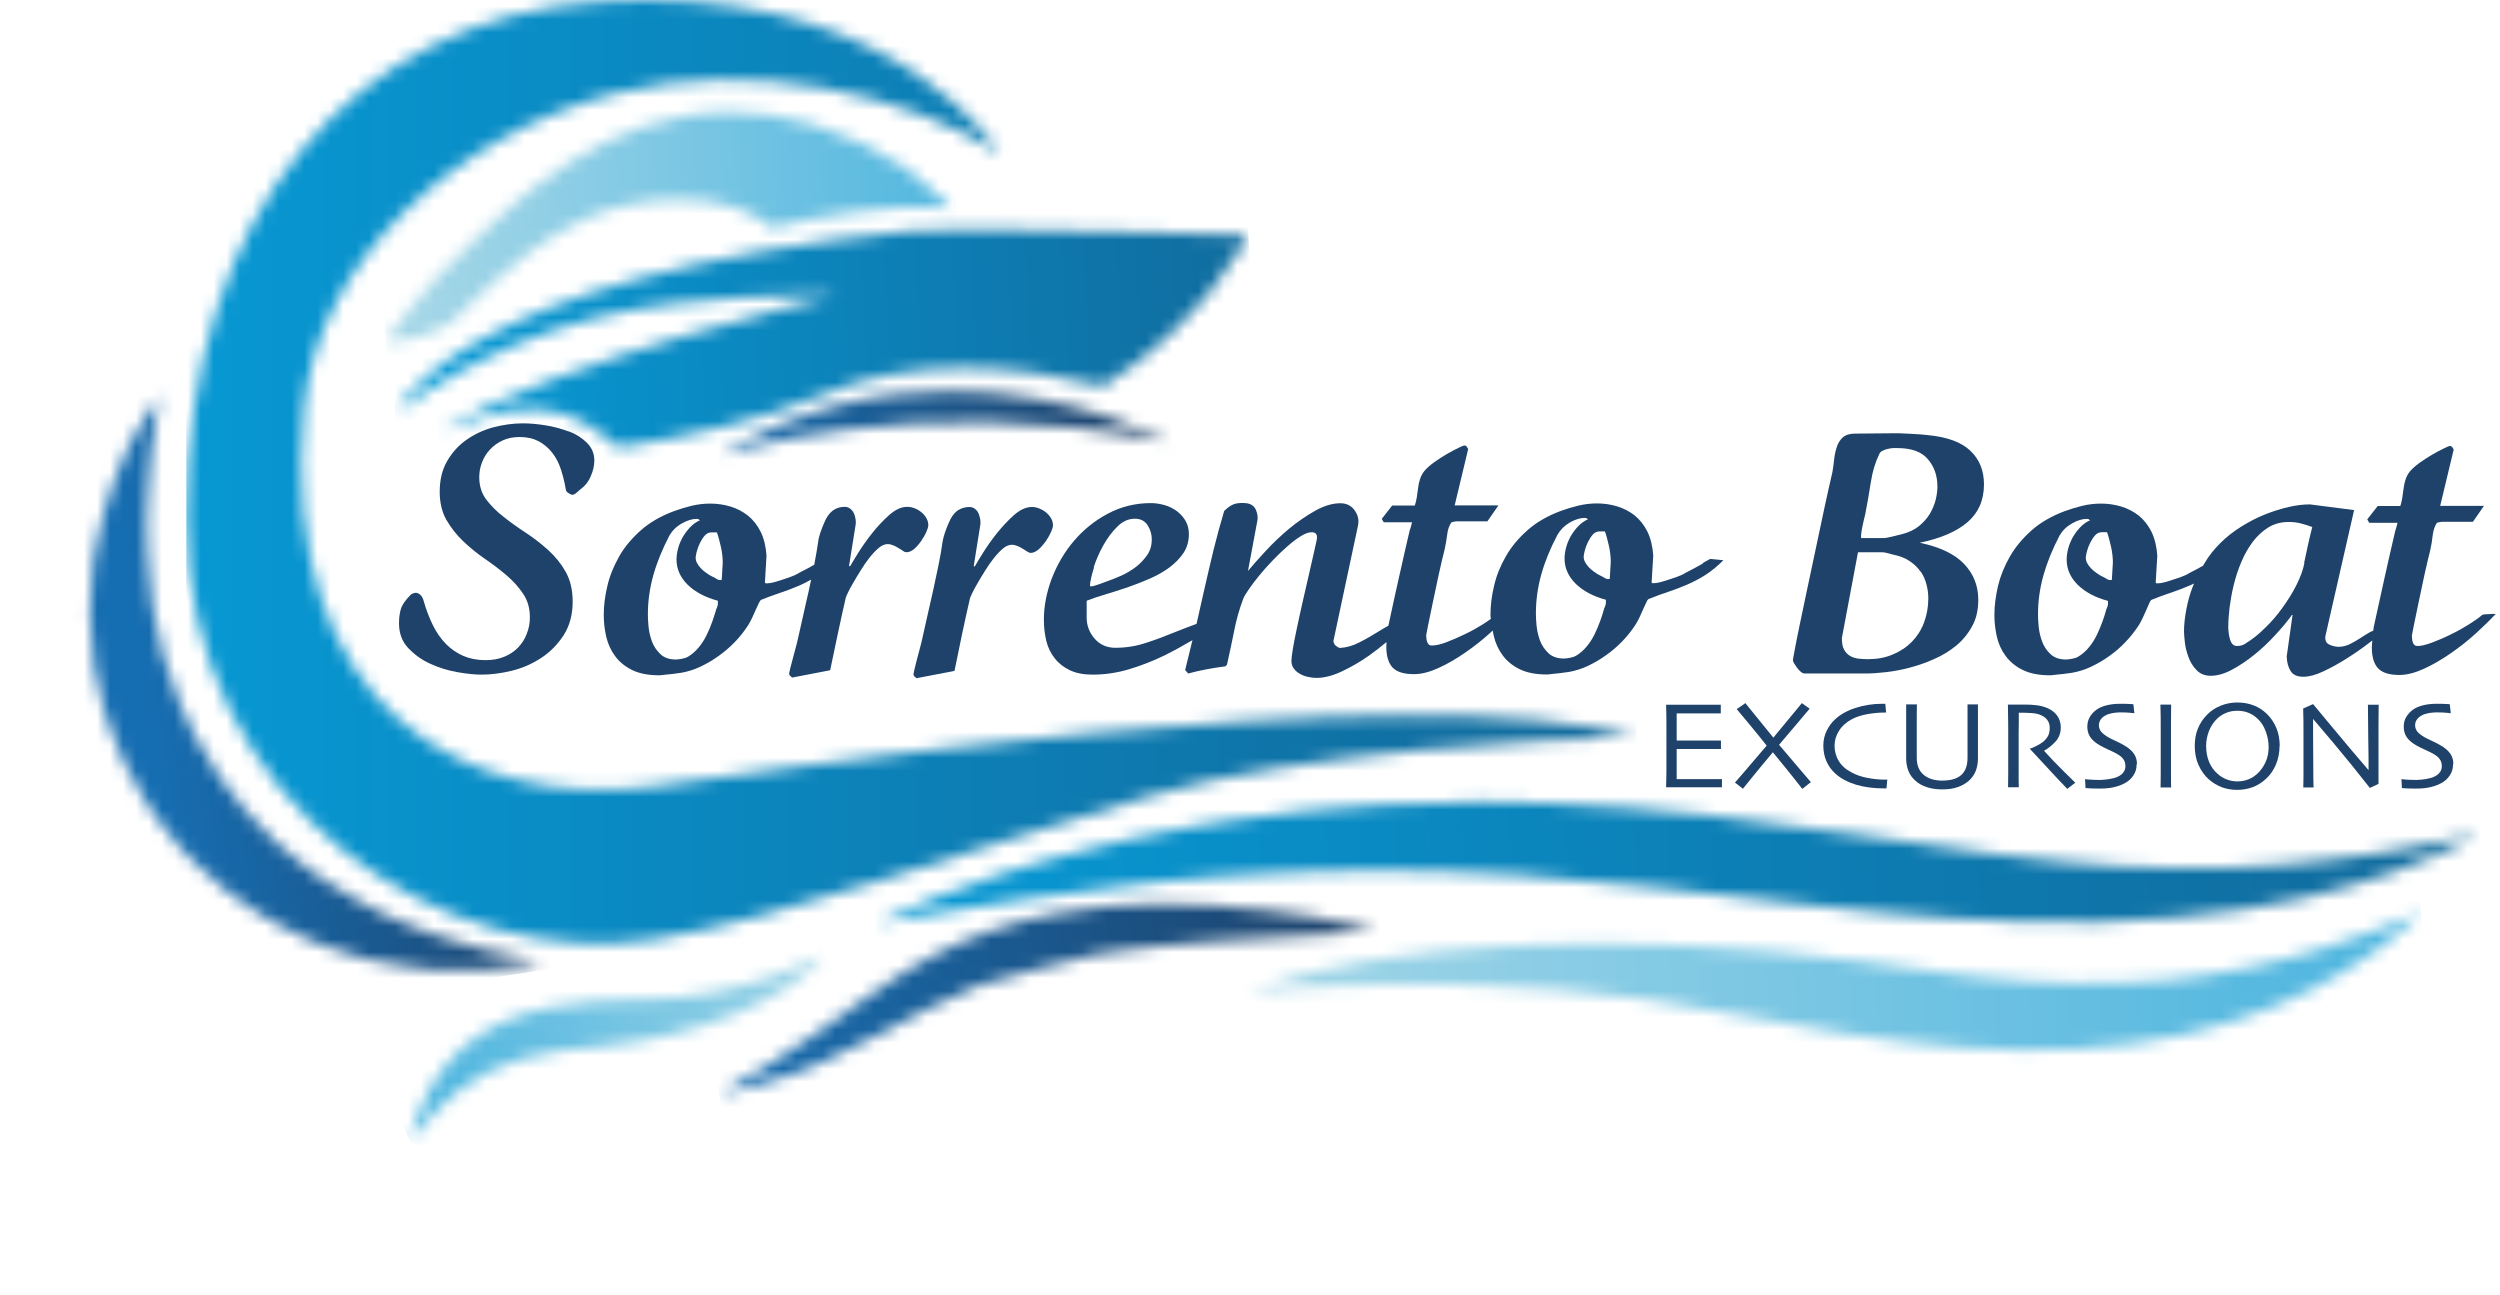 <svg width="193" height="100" viewBox="0 0 193 100" fill="none" xmlns="http://www.w3.org/2000/svg">
<g id="LOGO" clip-path="url(#clip0_591_429)">
<g id="Clip path group">
<mask id="mask0_591_429" style="mask-type:luminance" maskUnits="userSpaceOnUse" x="67" y="61" width="125" height="11">
<g id="clippath">
<path id="Vector" d="M113.029 61.933C110.918 61.933 108.807 62.021 106.747 62.122C102.613 62.373 98.63 62.763 94.999 63.341C94.094 63.479 93.202 63.63 92.322 63.768C91.455 63.919 90.613 64.094 89.784 64.258C88.967 64.421 88.15 64.585 87.359 64.748C86.58 64.924 85.826 65.1 85.097 65.288C82.132 65.979 79.619 66.771 77.395 67.437C75.259 68.191 73.399 68.819 71.967 69.397C69.127 70.578 67.619 71.282 67.619 71.282C67.619 71.282 69.68 70.968 73.097 70.365C74.806 70.088 76.88 69.761 79.267 69.384C81.667 69.083 84.28 68.656 87.183 68.354C87.899 68.266 88.628 68.178 89.369 68.09C90.111 68.027 90.877 67.965 91.644 67.889C92.41 67.814 93.189 67.751 93.968 67.676C94.76 67.625 95.564 67.575 96.368 67.525C99.597 67.286 102.977 67.223 106.42 67.186C109.875 67.186 113.394 67.336 116.975 67.537C120.543 67.789 124.187 68.103 127.844 68.517C131.525 68.894 135.244 69.384 139.039 69.799C142.821 70.226 146.679 70.628 150.611 70.892C154.532 71.156 158.49 71.269 162.335 71.169C166.192 71.043 169.861 70.716 173.116 70.214C174.736 69.95 176.257 69.661 177.664 69.359C179.034 69.007 180.366 68.731 181.509 68.367C182.652 68.002 183.708 67.688 184.65 67.361C185.58 67.01 186.409 66.695 187.138 66.394C187.892 66.105 188.483 65.829 188.973 65.59C189.475 65.338 189.902 65.137 190.254 64.962C190.933 64.61 191.31 64.434 191.31 64.434C191.31 64.434 190.82 64.534 189.89 64.71C188.973 64.874 187.616 65.2 185.919 65.464C185.09 65.602 184.173 65.766 183.168 65.929C182.162 66.067 181.069 66.218 179.901 66.369C178.745 66.52 177.501 66.62 176.232 66.746C174.937 66.834 173.606 66.934 172.223 66.984C169.459 67.085 166.519 67.035 163.453 66.871C160.387 66.683 157.183 66.344 153.841 65.916C150.498 65.502 147.005 64.962 143.324 64.434C139.655 63.906 135.822 63.378 131.827 62.926C127.806 62.511 123.647 62.16 119.412 61.996C117.766 61.946 116.133 61.896 114.499 61.896C114.022 61.896 113.532 61.896 113.042 61.908" fill="white"/>
</g>
</mask>
<g mask="url(#mask0_591_429)">
<g id="Group">
<path id="Vector_2" d="M190.952 55.21L67.105 61.939L67.974 77.948L191.822 71.219L190.952 55.21Z" fill="url(#paint0_linear_591_429)"/>
</g>
</g>
</g>
<g id="Clip path group_2">
<mask id="mask1_591_429" style="mask-type:luminance" maskUnits="userSpaceOnUse" x="6" y="30" width="36" height="45">
<g id="clippath-1">
<path id="Vector_3" d="M10.812 32.895C10.373 33.675 9.769 34.567 9.367 35.76C8.953 36.916 8.262 38.261 7.973 39.756C7.671 41.251 7.118 42.885 7.093 44.644C7.043 45.536 6.993 46.441 6.93 47.37C6.967 48.3 7.068 49.243 7.143 50.21C7.194 50.688 7.219 51.19 7.294 51.668C7.407 52.145 7.52 52.635 7.633 53.125C7.885 54.093 8.035 55.111 8.438 56.078C8.827 57.033 9.191 58.013 9.619 58.98C10.058 59.935 10.662 60.828 11.177 61.757C11.679 62.7 12.383 63.517 13.049 64.358C13.715 65.2 14.368 66.042 15.197 66.746C15.989 67.475 16.743 68.216 17.585 68.869C18.464 69.472 19.331 70.063 20.186 70.641C21.028 71.231 22.008 71.621 22.887 72.073C23.792 72.513 24.659 72.953 25.601 73.204C26.519 73.493 27.398 73.77 28.265 74.046C29.145 74.26 30.024 74.36 30.841 74.511C31.67 74.624 32.437 74.825 33.203 74.85C33.97 74.863 34.686 74.875 35.364 74.888C36.043 74.888 36.659 74.913 37.237 74.9C37.815 74.825 38.342 74.762 38.832 74.699C40.742 74.448 41.785 74.247 41.785 74.247C41.785 74.247 40.717 73.983 38.92 73.631C38.481 73.543 37.978 73.443 37.45 73.342C36.922 73.166 36.357 73.016 35.767 72.84C34.573 72.513 33.241 72.124 31.884 71.533C31.205 71.244 30.477 71.005 29.773 70.653C29.082 70.289 28.378 69.912 27.649 69.535C26.896 69.196 26.217 68.719 25.513 68.241C24.835 67.738 24.043 67.374 23.415 66.771C22.762 66.205 22.083 65.653 21.405 65.1C20.764 64.497 20.198 63.818 19.558 63.202C18.892 62.599 18.414 61.845 17.861 61.154C17.308 60.451 16.743 59.76 16.341 58.968C15.901 58.202 15.373 57.473 14.984 56.669C14.645 55.852 14.255 55.06 13.878 54.269C13.501 53.477 13.325 52.623 13.024 51.818L12.609 50.6C12.521 50.185 12.433 49.77 12.345 49.368C12.169 48.539 11.981 47.735 11.805 46.943C11.717 46.127 11.629 45.335 11.554 44.556C11.277 42.998 11.428 41.502 11.34 40.095C11.29 39.379 11.39 38.738 11.428 38.097C11.466 37.457 11.516 36.853 11.554 36.275C11.591 35.119 11.805 34.077 11.931 33.222C12.194 31.513 12.295 30.521 12.295 30.521C12.295 30.521 11.717 31.375 10.825 32.921" fill="white"/>
</g>
</mask>
<g mask="url(#mask1_591_429)">
<g id="Group_2">
<path id="Vector_4" d="M41.011 25.316L0.341 31.503L7.732 80.086L48.402 73.899L41.011 25.316Z" fill="url(#paint1_linear_591_429)"/>
</g>
</g>
</g>
<g id="Clip path group_3">
<mask id="mask2_591_429" style="mask-type:luminance" maskUnits="userSpaceOnUse" x="96" y="70" width="91" height="12">
<g id="clippath-2">
<path id="Vector_5" d="M183.331 71.86C182.175 72.262 180.818 72.777 179.209 73.254C178.418 73.518 177.576 73.77 176.646 73.971C175.741 74.209 174.812 74.461 173.794 74.649C171.821 75.114 169.622 75.403 167.323 75.654C164.998 75.843 162.561 75.969 160.01 75.906C157.459 75.843 154.821 75.642 152.107 75.353C149.393 75.039 146.666 74.599 143.814 74.222C125.016 71.759 106.596 72.651 96.343 76.559C96.343 76.559 115.077 74.423 133.988 78.331C136.739 78.896 139.629 79.361 142.557 79.826C145.485 80.253 148.463 80.643 151.453 80.869C154.444 81.095 157.447 81.12 160.337 80.982C163.239 80.831 166.016 80.416 168.579 79.876C171.118 79.273 173.467 78.582 175.465 77.728C176.483 77.326 177.413 76.898 178.28 76.459C179.159 76.044 179.938 75.591 180.654 75.152C182.137 74.348 183.243 73.456 184.198 72.79C185.128 72.111 185.768 71.483 186.233 71.093C186.686 70.691 186.924 70.478 186.924 70.478C186.924 70.478 185.58 70.98 183.343 71.847" fill="white"/>
</g>
</mask>
<g mask="url(#mask2_591_429)">
<g id="Group_3">
<path id="Vector_6" d="M186.646 65.572L95.772 70.509L96.614 86.017L187.489 81.079L186.646 65.572Z" fill="url(#paint2_linear_591_429)"/>
</g>
</g>
</g>
<g id="Clip path group_4">
<mask id="mask3_591_429" style="mask-type:luminance" maskUnits="userSpaceOnUse" x="31" y="73" width="33" height="16">
<g id="clippath-3">
<path id="Vector_7" d="M49.4 77.162C48.257 77.162 47.088 77.238 45.907 77.326C44.738 77.426 43.545 77.552 42.401 77.79C41.245 78.017 40.139 78.356 39.097 78.796C38.054 79.235 37.124 79.813 36.307 80.429C35.503 81.082 34.799 81.761 34.246 82.502C33.958 82.854 33.706 83.219 33.493 83.583C33.266 83.935 33.078 84.287 32.915 84.626C32.55 85.279 32.337 85.92 32.136 86.423C31.947 86.938 31.846 87.378 31.759 87.654C31.683 87.943 31.645 88.094 31.645 88.094C31.645 88.094 32.023 87.641 32.663 86.862C33.002 86.498 33.392 86.033 33.87 85.556C34.096 85.304 34.36 85.066 34.649 84.827C34.925 84.576 35.214 84.324 35.553 84.085C36.181 83.583 36.923 83.156 37.714 82.728C38.531 82.339 39.398 81.975 40.353 81.711C41.308 81.447 42.326 81.246 43.394 81.082C44.462 80.944 45.568 80.869 46.711 80.743C54.187 79.927 60.784 77.187 63.687 73.694C63.687 73.694 57.253 77.175 49.413 77.175" fill="white"/>
</g>
</mask>
<g mask="url(#mask3_591_429)">
<g id="Group_4">
<path id="Vector_8" d="M58.778 62.151L26.464 75.874L36.533 99.583L68.846 85.86L58.778 62.151Z" fill="url(#paint3_linear_591_429)"/>
</g>
</g>
</g>
<g id="Clip path group_5">
<mask id="mask4_591_429" style="mask-type:luminance" maskUnits="userSpaceOnUse" x="55" y="69" width="52" height="16">
<g id="clippath-4">
<path id="Vector_9" d="M84.067 73.782L82.283 74.096C82.873 73.983 83.477 73.883 84.067 73.782ZM89.219 69.786C88.402 69.824 87.573 69.862 86.731 69.9C86.316 69.925 85.889 69.95 85.462 69.975L84.18 70.138C83.313 70.264 82.446 70.339 81.579 70.515L78.966 71.093C77.244 71.583 75.51 72.124 73.915 72.865C73.085 73.192 72.344 73.619 71.59 74.021C70.823 74.41 70.132 74.838 69.454 75.277C68.084 76.119 66.865 77.024 65.722 77.828C64.579 78.632 63.498 79.399 62.505 80.115C61.488 80.768 60.583 81.447 59.729 81.937C58.887 82.439 58.158 82.955 57.492 83.294C56.21 84.01 55.494 84.462 55.494 84.462C55.494 84.462 56.349 84.312 57.794 83.96C58.522 83.809 59.402 83.533 60.407 83.181C61.437 82.867 62.518 82.402 63.712 81.886C64.88 81.359 66.149 80.756 67.406 80.065C68.688 79.386 70.007 78.683 71.351 78.004C72.696 77.313 74.078 76.659 75.51 76.094C76.93 75.516 83.1 74.096 84.62 73.681C86.165 73.367 87.761 73.279 89.282 73.066C90.802 72.903 92.31 72.815 93.73 72.664C95.15 72.551 96.507 72.513 97.763 72.412C99.02 72.337 100.176 72.237 101.193 72.199C102.224 72.161 103.116 72.086 103.857 72.035C105.34 71.922 106.207 71.822 106.207 71.822C106.207 71.822 105.403 71.608 103.97 71.307C102.525 71.018 100.49 70.54 97.951 70.302C96.683 70.163 95.325 69.962 93.855 69.912C92.624 69.874 91.342 69.786 89.998 69.786C89.734 69.786 89.47 69.786 89.206 69.786" fill="white"/>
</g>
</mask>
<g mask="url(#mask4_591_429)">
<g id="Group_5">
<path id="Vector_10" d="M104.503 60.609L52.839 70.269L57.203 93.612L108.868 83.953L104.503 60.609Z" fill="url(#paint4_linear_591_429)"/>
</g>
</g>
</g>
<g id="Clip path group_6">
<mask id="mask5_591_429" style="mask-type:luminance" maskUnits="userSpaceOnUse" x="14" y="0" width="113" height="73">
<g id="clippath-5">
<path id="Vector_11" d="M46.246 0.126C27.461 1.382 14.381 16.221 14.381 40.02C14.381 62.084 34.209 75.164 50.631 72.488C60.281 70.917 73.613 65.954 88.691 61.468C100.301 58.013 120.593 56.92 126.336 56.92C109.046 51.781 56.625 59.935 50.204 60.74C36.307 62.486 21.279 54.96 23.491 31.388C24.533 20.318 35.075 10.404 47.44 7.225C58.032 4.498 70.082 7.3 77.156 11.824C77.156 11.811 69.944 0 49.877 0C48.709 0 47.502 0.038 46.246 0.126Z" fill="white"/>
</g>
</mask>
<g mask="url(#mask5_591_429)">
<g id="Group_6">
<path id="Vector_12" d="M126.336 0H14.381V75.164H126.336V0Z" fill="url(#paint5_linear_591_429)"/>
</g>
</g>
</g>
<g id="Clip path group_7">
<mask id="mask6_591_429" style="mask-type:luminance" maskUnits="userSpaceOnUse" x="30" y="17" width="67" height="18">
<g id="clippath-6">
<path id="Vector_13" d="M70.27 17.83C35.176 21.423 30.652 31.727 30.652 31.727C30.652 31.727 37.312 26.676 45.957 24.54C53.923 22.567 62.882 22.831 64.641 22.768C64.641 22.768 43.041 27.781 34.057 33.234C36.344 32.745 38.229 31.299 41.81 31.614C44.461 31.852 45.982 33.147 47.779 34.541C52.277 33.863 58.76 32.493 63.623 30.433C66.79 29.088 70.421 28.41 74.416 28.41C78.111 28.41 81.792 28.975 85.185 29.804C93.038 24.866 96.355 18.156 96.355 18.156C96.355 18.156 82.961 17.704 75.145 17.704C72.934 17.704 71.175 17.742 70.283 17.83" fill="white"/>
</g>
</mask>
<g mask="url(#mask6_591_429)">
<g id="Group_7">
<path id="Vector_14" d="M96.16 14.134L29.738 17.743L30.843 38.081L97.265 34.472L96.16 14.134Z" fill="url(#paint6_linear_591_429)"/>
</g>
</g>
</g>
<g id="Clip path group_8">
<mask id="mask7_591_429" style="mask-type:luminance" maskUnits="userSpaceOnUse" x="29" y="8" width="45" height="19">
<g id="clippath-7">
<path id="Vector_15" d="M36.722 18.458C32.349 22.353 29.95 26.248 29.786 26.361C29.962 26.361 32.701 26.299 34.699 24.967C35.692 24.338 39.034 20.129 44.01 17.465C48.822 14.714 56.324 14.588 59.628 17.604C62.857 16.636 69.178 15.681 73.173 16.046C73.261 16.046 73.362 16.058 73.45 16.071C72.658 15.354 70.761 13.507 69.756 12.879C64.868 9.813 60.407 8.657 56.424 8.657C46.686 8.657 39.813 15.568 36.709 18.458" fill="white"/>
</g>
</mask>
<g mask="url(#mask7_591_429)">
<g id="Group_8">
<path id="Vector_16" d="M73.308 6.29L28.806 8.708L29.893 28.72L74.396 26.302L73.308 6.29Z" fill="url(#paint7_linear_591_429)"/>
</g>
</g>
</g>
<g id="Clip path group_9">
<mask id="mask8_591_429" style="mask-type:luminance" maskUnits="userSpaceOnUse" x="55" y="30" width="36" height="6">
<g id="clippath-8">
<path id="Vector_17" d="M55.494 35.22C55.494 35.22 70.359 30.081 90.224 34.139C90.224 34.139 83.087 30.181 73.349 30.181C67.934 30.181 61.726 31.413 55.494 35.22Z" fill="white"/>
</g>
</mask>
<g mask="url(#mask8_591_429)">
<g id="Group_9">
<path id="Vector_18" d="M89.055 23.815L54.57 30.262L56.672 41.502L91.156 35.055L89.055 23.815Z" fill="url(#paint8_linear_591_429)"/>
</g>
</g>
</g>
<g id="Group_10">
<path id="Vector_19" d="M132.92 60.777C132.92 60.777 132.669 60.777 132.242 60.777C131.827 60.777 131.312 60.777 130.696 60.777C130.269 60.777 129.88 60.777 129.528 60.777C129.176 60.777 128.874 60.777 128.623 60.777C128.623 60.589 128.636 60.199 128.648 59.584C128.648 58.968 128.648 58.34 128.648 57.674C128.648 57.309 128.648 56.844 128.648 56.241C128.648 55.651 128.648 55.035 128.623 54.407C128.862 54.407 129.163 54.407 129.515 54.407C129.88 54.407 130.244 54.407 130.621 54.407C131.262 54.407 131.789 54.407 132.192 54.407C132.594 54.407 132.82 54.407 132.845 54.407V55.073C132.845 55.073 132.594 55.073 132.204 55.073C131.815 55.073 131.325 55.073 130.759 55.073C130.508 55.073 130.257 55.073 130.018 55.073C129.779 55.073 129.591 55.073 129.44 55.073C129.44 55.437 129.44 55.789 129.44 56.153C129.44 56.518 129.44 56.844 129.44 57.171C129.591 57.171 129.766 57.171 129.98 57.171C130.194 57.171 130.37 57.171 130.533 57.171C131.124 57.171 131.651 57.171 132.116 57.171C132.581 57.171 132.832 57.171 132.857 57.171V57.825C132.857 57.825 132.556 57.825 132.028 57.825C131.5 57.825 131.01 57.825 130.583 57.825C130.42 57.825 130.231 57.825 130.005 57.825C129.779 57.825 129.591 57.825 129.44 57.825C129.44 58.428 129.44 58.905 129.44 59.257C129.44 59.609 129.44 59.91 129.44 60.149C129.641 60.149 129.88 60.149 130.169 60.149C130.445 60.149 130.759 60.149 131.086 60.149C131.588 60.149 132.016 60.149 132.355 60.149C132.694 60.149 132.883 60.149 132.933 60.149V60.815L132.92 60.777Z" fill="#1E426A"/>
<path id="Vector_20" d="M139.805 60.375L139.139 60.903C139.139 60.903 138.876 60.576 138.486 60.074C138.084 59.584 137.556 58.905 136.865 58.076C136.287 58.767 135.759 59.395 135.295 59.973C134.83 60.551 134.578 60.853 134.553 60.891L133.938 60.413C133.938 60.413 134.164 60.162 134.541 59.722C134.918 59.282 135.533 58.566 136.388 57.561C135.986 57.046 135.508 56.468 134.968 55.814C134.428 55.161 134.126 54.809 134.076 54.746L134.742 54.281C134.742 54.281 135.018 54.62 135.433 55.136C135.847 55.651 136.337 56.254 136.903 56.945C137.38 56.367 137.858 55.789 138.335 55.211C138.813 54.633 139.064 54.319 139.102 54.281L139.705 54.709C139.705 54.709 139.353 55.123 138.762 55.827C138.172 56.53 137.694 57.083 137.343 57.498C137.946 58.214 138.499 58.855 139.001 59.446C139.504 60.036 139.768 60.35 139.805 60.388" fill="#1E426A"/>
<path id="Vector_21" d="M145.699 60.199C145.699 60.199 145.686 60.312 145.674 60.438C145.661 60.576 145.649 60.715 145.636 60.865H145.46C144.631 60.865 143.902 60.765 143.274 60.576C142.633 60.375 142.105 60.099 141.691 59.722C141.402 59.458 141.175 59.157 141.012 58.792C140.849 58.428 140.761 58.026 140.761 57.561C140.761 57.146 140.849 56.769 141.012 56.43C141.175 56.091 141.389 55.789 141.665 55.538C142.055 55.173 142.57 54.872 143.223 54.658C143.877 54.445 144.581 54.331 145.322 54.331H145.548C145.548 54.331 145.548 54.482 145.573 54.608C145.573 54.734 145.598 54.872 145.611 55.01H145.435C145.008 55.01 144.581 55.06 144.128 55.136C143.676 55.224 143.286 55.349 142.96 55.525C142.532 55.751 142.206 56.04 141.98 56.405C141.753 56.757 141.628 57.146 141.628 57.561C141.628 57.975 141.728 58.377 141.942 58.729C142.143 59.081 142.47 59.383 142.922 59.621C143.286 59.822 143.688 59.961 144.141 60.049C144.593 60.137 145.045 60.187 145.485 60.187H145.586C145.586 60.187 145.674 60.187 145.724 60.187" fill="#1E426A"/>
<path id="Vector_22" d="M152.697 54.394C152.697 55.01 152.697 55.513 152.697 55.915C152.697 56.317 152.697 56.656 152.697 56.958C152.697 57.322 152.697 57.624 152.697 57.888C152.697 58.139 152.697 58.365 152.697 58.553C152.697 58.918 152.635 59.245 152.522 59.533C152.408 59.81 152.233 60.061 151.994 60.275C151.755 60.489 151.466 60.652 151.127 60.765C150.788 60.891 150.385 60.941 149.933 60.941C149.481 60.941 149.079 60.878 148.739 60.765C148.4 60.652 148.099 60.489 147.86 60.262C147.621 60.049 147.445 59.81 147.332 59.521C147.219 59.232 147.156 58.918 147.156 58.541C147.156 58.352 147.156 58.126 147.156 57.875C147.156 57.624 147.156 57.309 147.156 56.945C147.156 56.644 147.156 56.304 147.156 55.902C147.156 55.5 147.156 54.998 147.156 54.382H147.986C147.986 54.457 147.986 54.734 147.973 55.199C147.973 55.663 147.973 56.267 147.973 57.02C147.973 57.247 147.973 57.485 147.973 57.737C147.973 57.988 147.973 58.227 147.973 58.491C147.973 59.069 148.149 59.521 148.501 59.81C148.853 60.111 149.33 60.262 149.933 60.262C150.587 60.262 151.077 60.124 151.403 59.835C151.73 59.546 151.893 59.106 151.893 58.491C151.893 58.227 151.893 57.975 151.893 57.737C151.893 57.498 151.893 57.259 151.893 57.02C151.893 56.267 151.893 55.651 151.893 55.173C151.893 54.696 151.893 54.432 151.893 54.382H152.723L152.697 54.394Z" fill="#1E426A"/>
<path id="Vector_23" d="M160.224 60.413L159.596 60.903C159.521 60.828 159.257 60.551 158.804 60.074C158.352 59.596 157.661 58.842 156.719 57.825V57.787C156.857 57.762 157.02 57.686 157.234 57.573C157.447 57.473 157.623 57.347 157.774 57.234C157.9 57.121 158 56.995 158.101 56.832C158.189 56.669 158.239 56.455 158.239 56.191C158.239 55.94 158.176 55.739 158.038 55.563C157.9 55.387 157.711 55.261 157.473 55.173C157.271 55.098 157.07 55.06 156.857 55.048C156.643 55.035 156.442 55.023 156.266 55.023C156.141 55.023 156.053 55.023 155.99 55.023C155.927 55.023 155.877 55.023 155.852 55.023C155.852 55.626 155.852 56.166 155.839 56.618C155.839 57.083 155.839 57.41 155.839 57.598C155.839 58.038 155.839 58.629 155.839 59.37C155.839 60.124 155.839 60.589 155.852 60.777H155.022C155.022 60.589 155.022 60.212 155.035 59.672C155.035 59.119 155.035 58.44 155.035 57.623V56.744C155.035 56.317 155.035 55.538 155.01 54.394C155.047 54.394 155.211 54.394 155.512 54.394C155.814 54.394 156.09 54.394 156.354 54.394C156.643 54.394 156.932 54.407 157.209 54.444C157.485 54.47 157.749 54.545 158.013 54.646C158.34 54.784 158.616 54.972 158.804 55.236C158.993 55.5 159.093 55.802 159.093 56.153C159.093 56.606 158.943 56.983 158.654 57.284C158.365 57.586 158.076 57.812 157.812 57.95V57.975C158.277 58.49 158.779 59.018 159.332 59.559C159.885 60.099 160.174 60.388 160.224 60.438" fill="#1E426A"/>
<path id="Vector_24" d="M164.949 58.993C164.949 59.32 164.874 59.609 164.698 59.86C164.534 60.111 164.321 60.312 164.032 60.463C163.78 60.602 163.491 60.702 163.165 60.777C162.838 60.853 162.474 60.878 162.084 60.878C161.871 60.878 161.644 60.878 161.406 60.865C161.179 60.853 161.041 60.84 161.004 60.84L160.966 60.149C160.966 60.149 161.142 60.174 161.355 60.187C161.569 60.199 161.82 60.212 162.122 60.212C162.298 60.212 162.536 60.187 162.813 60.149C163.089 60.099 163.315 60.049 163.466 59.973C163.667 59.885 163.818 59.772 163.919 59.634C164.019 59.508 164.082 59.345 164.082 59.144C164.082 58.93 164.032 58.754 163.919 58.604C163.818 58.453 163.642 58.315 163.391 58.176C163.228 58.089 163.026 57.988 162.775 57.875C162.524 57.762 162.298 57.649 162.097 57.536C161.757 57.335 161.506 57.121 161.355 56.882C161.205 56.644 161.142 56.392 161.142 56.103C161.142 55.814 161.205 55.563 161.343 55.337C161.468 55.123 161.644 54.935 161.858 54.784C162.072 54.633 162.335 54.52 162.65 54.445C162.964 54.369 163.303 54.331 163.692 54.331C163.906 54.331 164.107 54.331 164.333 54.344C164.547 54.344 164.673 54.369 164.698 54.369L164.773 55.06C164.773 55.06 164.622 55.048 164.409 55.023C164.195 54.998 163.931 54.998 163.617 54.998C163.429 54.998 163.228 55.023 163.039 55.06C162.838 55.098 162.662 55.161 162.511 55.249C162.373 55.324 162.26 55.425 162.172 55.55C162.084 55.676 162.034 55.839 162.034 56.003C162.034 56.154 162.084 56.304 162.185 56.455C162.285 56.593 162.474 56.744 162.738 56.907C162.876 56.983 163.064 57.083 163.29 57.184C163.517 57.284 163.743 57.397 163.956 57.523C164.296 57.712 164.547 57.925 164.723 58.164C164.899 58.403 164.974 58.692 164.974 58.993" fill="#1E426A"/>
<path id="Vector_25" d="M167.625 60.79H166.796C166.796 60.601 166.796 60.262 166.808 59.772C166.808 59.282 166.808 58.578 166.808 57.661C166.808 57.297 166.808 56.819 166.808 56.229C166.808 55.638 166.808 55.023 166.783 54.394H167.612C167.612 54.847 167.6 55.374 167.6 55.977C167.6 56.581 167.6 57.071 167.6 57.46C167.6 58.428 167.6 59.169 167.6 59.709C167.6 60.237 167.6 60.601 167.612 60.79" fill="#1E426A"/>
<path id="Vector_26" d="M175.981 57.598C175.981 58.114 175.88 58.591 175.705 59.018C175.516 59.446 175.277 59.81 174.976 60.086C174.649 60.4 174.285 60.627 173.92 60.765C173.543 60.903 173.141 60.978 172.714 60.978C172.287 60.978 171.91 60.916 171.533 60.777C171.169 60.639 170.829 60.438 170.528 60.174C170.201 59.885 169.937 59.521 169.736 59.081C169.535 58.641 169.435 58.151 169.435 57.598C169.435 57.108 169.51 56.656 169.673 56.254C169.837 55.852 170.075 55.487 170.39 55.173C170.679 54.872 171.03 54.646 171.432 54.482C171.834 54.319 172.262 54.231 172.714 54.231C173.166 54.231 173.594 54.306 173.983 54.457C174.373 54.608 174.699 54.822 174.988 55.098C175.315 55.412 175.566 55.789 175.742 56.216C175.918 56.644 175.994 57.108 175.994 57.598M175.139 57.674C175.139 57.259 175.064 56.857 174.913 56.455C174.762 56.053 174.549 55.714 174.247 55.45C174.046 55.261 173.82 55.123 173.568 55.023C173.317 54.922 173.041 54.872 172.727 54.872C172.412 54.872 172.136 54.922 171.885 55.023C171.621 55.123 171.382 55.274 171.169 55.475C170.905 55.726 170.691 56.04 170.54 56.417C170.39 56.794 170.314 57.184 170.314 57.586C170.314 58.038 170.39 58.453 170.54 58.817C170.691 59.182 170.905 59.483 171.194 59.734C171.382 59.91 171.608 60.049 171.872 60.162C172.136 60.262 172.412 60.325 172.714 60.325C173.016 60.325 173.292 60.275 173.556 60.174C173.82 60.074 174.059 59.923 174.272 59.722C174.523 59.496 174.737 59.194 174.9 58.842C175.064 58.49 175.139 58.088 175.139 57.661" fill="#1E426A"/>
<path id="Vector_27" d="M183.633 54.394C183.633 54.897 183.62 55.462 183.62 56.103C183.62 56.744 183.62 57.209 183.62 57.498C183.62 58.403 183.62 59.119 183.62 59.659C183.62 60.187 183.62 60.476 183.62 60.514L182.954 60.828C181.937 59.533 180.982 58.352 180.102 57.309C179.223 56.267 178.707 55.663 178.569 55.5C178.569 56.355 178.569 57.41 178.582 58.641C178.582 59.885 178.594 60.602 178.607 60.79H177.815C177.815 60.715 177.815 60.426 177.828 59.936C177.828 59.446 177.828 58.767 177.828 57.9C177.828 57.548 177.828 57.096 177.828 56.518C177.828 55.94 177.828 55.337 177.803 54.696L178.569 54.357C178.632 54.432 179.147 55.048 180.115 56.216C181.082 57.385 181.999 58.465 182.854 59.458C182.854 58.968 182.854 58.139 182.829 56.983C182.816 55.827 182.804 54.96 182.804 54.407H183.595L183.633 54.394Z" fill="#1E426A"/>
<path id="Vector_28" d="M189.375 58.993C189.375 59.32 189.299 59.609 189.123 59.86C188.96 60.111 188.746 60.312 188.457 60.463C188.206 60.602 187.917 60.702 187.59 60.777C187.264 60.853 186.899 60.878 186.497 60.878C186.284 60.878 186.058 60.878 185.831 60.865C185.605 60.853 185.467 60.84 185.429 60.84L185.392 60.149C185.392 60.149 185.568 60.174 185.781 60.187C185.995 60.199 186.246 60.212 186.548 60.212C186.723 60.212 186.962 60.187 187.239 60.149C187.515 60.099 187.741 60.049 187.892 59.973C188.093 59.885 188.244 59.772 188.344 59.634C188.457 59.508 188.508 59.345 188.508 59.144C188.508 58.93 188.457 58.754 188.344 58.604C188.244 58.453 188.068 58.315 187.817 58.176C187.653 58.089 187.452 57.988 187.201 57.875C186.95 57.762 186.723 57.649 186.522 57.536C186.183 57.335 185.932 57.121 185.781 56.882C185.63 56.644 185.568 56.392 185.568 56.103C185.568 55.814 185.63 55.563 185.769 55.337C185.907 55.123 186.07 54.935 186.284 54.784C186.497 54.633 186.761 54.52 187.075 54.445C187.389 54.369 187.729 54.331 188.118 54.331C188.332 54.331 188.533 54.331 188.759 54.344C188.973 54.344 189.098 54.369 189.123 54.369L189.199 55.06C189.199 55.06 189.048 55.048 188.834 55.023C188.621 54.998 188.357 54.998 188.03 54.998C187.842 54.998 187.653 55.023 187.452 55.06C187.251 55.098 187.075 55.161 186.925 55.249C186.786 55.324 186.673 55.425 186.585 55.55C186.485 55.676 186.447 55.839 186.447 56.003C186.447 56.154 186.497 56.304 186.598 56.455C186.698 56.593 186.887 56.744 187.163 56.907C187.301 56.983 187.49 57.083 187.716 57.184C187.942 57.284 188.168 57.397 188.382 57.523C188.721 57.712 188.973 57.925 189.149 58.164C189.324 58.403 189.4 58.692 189.4 58.993" fill="#1E426A"/>
<path id="Vector_29" d="M43.897 33.31C43.331 33.096 42.728 32.933 42.1 32.833C41.459 32.732 40.894 32.682 40.366 32.682C39.587 32.682 38.82 32.795 38.054 32.996C37.287 33.21 36.596 33.536 35.98 33.976C35.365 34.416 34.875 34.969 34.498 35.635C34.121 36.301 33.945 37.08 33.945 37.972C33.945 38.801 34.121 39.53 34.46 40.133C34.812 40.736 35.239 41.289 35.754 41.779C36.27 42.269 36.822 42.721 37.425 43.136C38.029 43.551 38.594 43.978 39.109 44.418C39.624 44.857 40.052 45.335 40.391 45.85C40.743 46.365 40.906 46.968 40.906 47.66C40.906 48.099 40.831 48.526 40.667 48.928C40.517 49.331 40.29 49.682 40.001 49.984C39.712 50.286 39.361 50.524 38.933 50.7C38.506 50.876 38.029 50.964 37.488 50.964C36.847 50.964 36.27 50.851 35.767 50.637C35.264 50.411 34.812 50.11 34.422 49.708C34.033 49.306 33.694 48.828 33.417 48.263C33.141 47.697 32.902 47.081 32.714 46.416C32.701 46.353 32.676 46.277 32.638 46.202C32.6 46.127 32.575 46.064 32.538 46.013C32.5 45.963 32.437 45.913 32.362 45.85C32.274 45.8 32.186 45.762 32.098 45.762C32.023 45.762 31.947 45.787 31.859 45.825C31.771 45.863 31.708 45.9 31.683 45.938C31.306 46.328 31.055 46.679 30.954 46.993C30.854 47.308 30.804 47.685 30.804 48.124C30.804 48.891 31.042 49.532 31.52 50.034C31.997 50.537 32.563 50.952 33.241 51.253C33.907 51.555 34.598 51.768 35.327 51.894C36.056 52.02 36.659 52.082 37.162 52.082C37.903 52.082 38.695 51.982 39.511 51.781C40.341 51.58 41.094 51.24 41.786 50.788C42.477 50.336 43.055 49.745 43.52 49.029C43.972 48.313 44.211 47.458 44.211 46.441C44.211 45.561 44.035 44.807 43.683 44.166C43.331 43.538 42.879 42.973 42.339 42.483C41.798 41.993 41.22 41.54 40.605 41.138C39.989 40.736 39.411 40.322 38.87 39.894C38.33 39.48 37.89 39.027 37.526 38.55C37.174 38.072 36.998 37.494 36.998 36.841C36.998 36.451 37.061 36.075 37.212 35.697C37.35 35.333 37.551 34.994 37.828 34.705C38.092 34.416 38.418 34.177 38.808 34.001C39.185 33.825 39.624 33.737 40.114 33.737C40.692 33.737 41.17 33.85 41.584 34.064C41.999 34.29 42.339 34.579 42.627 34.944C42.916 35.308 43.143 35.748 43.306 36.25C43.469 36.753 43.595 37.268 43.683 37.808C43.696 37.909 43.771 37.997 43.897 38.072C44.022 38.148 44.11 38.198 44.185 38.198C44.273 38.198 44.387 38.148 44.512 38.035C44.638 37.934 44.738 37.846 44.814 37.771C45.166 37.519 45.429 37.193 45.605 36.766C45.794 36.338 45.882 35.936 45.882 35.559C45.882 35.019 45.693 34.567 45.316 34.19C44.939 33.813 44.474 33.511 43.909 33.298" fill="#1E426A"/>
<path id="Vector_30" d="M71.112 41.766C71.276 41.528 71.414 41.301 71.514 41.063C71.615 40.837 71.665 40.661 71.665 40.548C71.665 40.347 71.615 40.171 71.514 39.995C71.414 39.819 71.288 39.668 71.125 39.542C70.974 39.417 70.798 39.304 70.61 39.241C70.421 39.166 70.233 39.128 70.032 39.128C69.579 39.128 69.127 39.341 68.65 39.756C68.185 40.171 67.732 40.648 67.318 41.176C66.903 41.704 66.539 42.219 66.237 42.709C65.935 43.199 65.734 43.526 65.646 43.689C65.634 43.702 65.609 43.714 65.596 43.714C65.584 43.714 65.558 43.714 65.546 43.689L66.061 40.472C66.074 40.359 66.074 40.221 66.049 40.07C66.023 39.919 65.986 39.769 65.923 39.63C65.86 39.492 65.772 39.379 65.646 39.279C65.521 39.178 65.37 39.128 65.207 39.128C64.855 39.128 64.553 39.228 64.289 39.417C64.026 39.618 63.799 39.932 63.623 40.372C63.523 40.598 63.422 40.849 63.334 41.113C63.246 41.377 63.184 41.616 63.159 41.854C63.083 42.344 62.995 42.91 62.87 43.538C62.87 43.551 62.87 43.563 62.87 43.588C62.706 43.689 62.53 43.777 62.354 43.877C62.141 43.99 61.952 44.091 61.776 44.179C61.6 44.267 61.475 44.342 61.387 44.392C61.085 44.518 60.809 44.631 60.532 44.707C60.294 44.795 60.055 44.857 59.816 44.933C59.578 44.996 59.389 45.033 59.251 45.033H59.113C59.113 45.033 59.087 45.021 59.05 44.983L59.175 42.897C59.125 42.181 58.974 41.565 58.723 41.05C58.472 40.548 58.145 40.133 57.743 39.806C57.341 39.492 56.889 39.253 56.386 39.103C55.883 38.952 55.368 38.877 54.828 38.877C54.325 38.877 53.835 38.939 53.37 39.052C52.906 39.166 52.453 39.304 52.013 39.467C51.008 39.844 50.154 40.334 49.463 40.95C48.772 41.565 48.206 42.231 47.791 42.973C47.377 43.714 47.063 44.468 46.887 45.247C46.698 46.026 46.61 46.767 46.61 47.471C46.61 48.024 46.673 48.589 46.799 49.142C46.925 49.695 47.151 50.198 47.477 50.637C47.791 51.077 48.231 51.441 48.784 51.718C49.337 51.994 50.041 52.133 50.895 52.133C50.933 52.133 51.021 52.133 51.172 52.108C51.322 52.095 51.486 52.07 51.649 52.057C51.825 52.045 52.001 52.02 52.177 51.994C52.365 51.969 52.516 51.944 52.629 51.932C53.094 51.844 53.571 51.705 54.049 51.479C54.526 51.253 54.991 50.989 55.444 50.663C55.896 50.348 56.323 49.984 56.725 49.569C57.127 49.155 57.467 48.715 57.768 48.25C57.869 48.087 57.969 47.898 58.07 47.685C58.17 47.471 58.258 47.27 58.346 47.069C58.434 46.868 58.51 46.705 58.585 46.554C58.66 46.403 58.711 46.328 58.773 46.302C59.263 46.101 59.753 45.925 60.243 45.762C60.733 45.599 61.236 45.41 61.726 45.197C62.028 45.071 62.329 44.908 62.618 44.744C62.568 44.996 62.518 45.222 62.468 45.473C62.317 46.152 62.153 46.818 62.015 47.471C61.864 48.124 61.726 48.727 61.613 49.255C61.563 49.481 61.5 49.758 61.412 50.059C61.337 50.361 61.261 50.65 61.186 50.914C61.111 51.178 61.06 51.416 60.997 51.63C60.947 51.831 60.922 51.957 60.922 51.982C60.922 52.07 60.947 52.133 61.01 52.183C61.073 52.233 61.123 52.271 61.148 52.309L64.088 51.743C64.277 50.813 64.478 49.871 64.679 48.928C64.88 47.986 65.081 47.056 65.295 46.139C65.295 46.127 65.345 46.001 65.445 45.787C65.546 45.561 65.684 45.31 65.86 45.008C66.036 44.707 66.224 44.38 66.451 44.028C66.664 43.676 66.89 43.35 67.129 43.048C67.368 42.746 67.607 42.495 67.845 42.294C68.084 42.093 68.31 42.005 68.524 42.005C68.675 42.005 68.825 42.043 68.976 42.106C69.127 42.169 69.253 42.244 69.378 42.319C69.504 42.395 69.617 42.458 69.718 42.533C69.818 42.608 69.906 42.633 69.981 42.633C70.17 42.633 70.371 42.545 70.572 42.382C70.773 42.206 70.949 42.005 71.112 41.766ZM55.419 46.642C55.419 46.705 55.393 46.792 55.343 46.918C55.293 47.031 55.255 47.132 55.243 47.207C55.167 47.458 55.079 47.735 54.966 48.049C54.853 48.363 54.715 48.69 54.551 49.029C54.388 49.368 54.187 49.682 53.948 49.971C53.71 50.26 53.446 50.499 53.132 50.688C52.993 50.776 52.818 50.826 52.617 50.864C52.403 50.901 52.265 50.914 52.177 50.914C51.674 50.914 51.272 50.776 50.983 50.499C50.694 50.223 50.468 49.896 50.33 49.519C50.191 49.142 50.103 48.753 50.066 48.363C50.028 47.974 50.016 47.66 50.016 47.433C50.016 46.416 50.154 45.423 50.43 44.43C50.707 43.438 51.121 42.42 51.674 41.352C51.9 40.962 52.214 40.648 52.642 40.409C53.056 40.171 53.446 40.058 53.785 40.058C53.873 40.058 53.923 40.07 53.961 40.108C53.986 40.145 54.011 40.158 54.049 40.158C53.76 40.284 53.496 40.472 53.27 40.711C53.044 40.95 52.855 41.214 52.692 41.49C52.541 41.779 52.415 42.068 52.34 42.37C52.265 42.671 52.227 42.947 52.227 43.186C52.227 43.928 52.516 44.568 53.081 45.134C53.659 45.699 54.438 46.114 55.419 46.378V46.642ZM55.733 44.707C55.733 44.707 55.733 44.744 55.708 44.757C55.695 44.77 55.645 44.782 55.582 44.782C55.494 44.782 55.393 44.744 55.28 44.669C55.167 44.594 55.067 44.543 54.979 44.506C54.84 44.443 54.69 44.355 54.526 44.229C54.363 44.116 54.212 43.99 54.087 43.852C53.961 43.714 53.848 43.551 53.772 43.387C53.697 43.211 53.684 43.035 53.735 42.834C53.735 42.797 53.76 42.696 53.81 42.508C53.86 42.319 53.936 42.131 54.036 41.917C54.137 41.716 54.25 41.528 54.401 41.352C54.551 41.176 54.727 41.1 54.928 41.1H55.343C55.393 41.226 55.444 41.389 55.494 41.578C55.544 41.766 55.594 41.968 55.645 42.181C55.695 42.395 55.733 42.608 55.758 42.834C55.783 43.048 55.795 43.249 55.795 43.438L55.72 44.719L55.733 44.707Z" fill="#1E426A"/>
<path id="Vector_31" d="M81.139 41.075C81.24 40.849 81.29 40.673 81.29 40.56C81.29 40.359 81.24 40.183 81.139 40.007C81.038 39.831 80.9 39.681 80.749 39.555C80.599 39.429 80.423 39.329 80.234 39.254C80.046 39.178 79.857 39.14 79.656 39.14C79.204 39.14 78.752 39.354 78.274 39.769C77.809 40.183 77.37 40.661 76.942 41.188C76.528 41.716 76.163 42.231 75.862 42.721C75.56 43.212 75.359 43.538 75.271 43.702C75.258 43.714 75.233 43.727 75.221 43.727C75.208 43.727 75.183 43.727 75.171 43.702L75.686 40.485C75.698 40.372 75.698 40.233 75.673 40.083C75.648 39.932 75.598 39.781 75.547 39.643C75.485 39.505 75.397 39.379 75.271 39.291C75.145 39.191 75.007 39.14 74.831 39.14C74.48 39.14 74.178 39.241 73.901 39.429C73.638 39.63 73.412 39.944 73.236 40.384C73.135 40.611 73.034 40.862 72.947 41.126C72.859 41.389 72.796 41.628 72.758 41.867C72.695 42.357 72.595 42.922 72.469 43.551C72.343 44.179 72.205 44.832 72.054 45.511C71.904 46.189 71.753 46.855 71.602 47.509C71.451 48.162 71.326 48.765 71.2 49.306C71.15 49.532 71.087 49.796 70.999 50.11C70.924 50.411 70.848 50.7 70.773 50.964C70.71 51.241 70.647 51.467 70.597 51.68C70.547 51.881 70.522 52.007 70.522 52.032C70.522 52.12 70.547 52.183 70.609 52.233C70.672 52.283 70.722 52.321 70.748 52.359L73.688 51.793C73.876 50.864 74.077 49.921 74.266 48.979C74.467 48.036 74.668 47.107 74.882 46.189C74.882 46.177 74.932 46.051 75.032 45.838C75.133 45.611 75.271 45.36 75.447 45.059C75.623 44.757 75.811 44.43 76.038 44.078C76.251 43.727 76.477 43.4 76.716 43.098C76.955 42.797 77.194 42.545 77.432 42.344C77.671 42.143 77.897 42.056 78.111 42.056C78.262 42.056 78.412 42.093 78.563 42.156C78.714 42.219 78.852 42.294 78.965 42.37C79.078 42.445 79.204 42.508 79.305 42.583C79.405 42.646 79.493 42.684 79.568 42.684C79.757 42.684 79.958 42.596 80.159 42.432C80.36 42.257 80.536 42.056 80.712 41.817C80.875 41.578 81.013 41.352 81.114 41.113" fill="#1E426A"/>
<path id="Vector_32" d="M131.425 43.525C131.224 43.639 131.023 43.752 130.81 43.865C130.596 43.978 130.407 44.078 130.232 44.166C130.056 44.254 129.93 44.33 129.842 44.38C129.54 44.505 129.264 44.619 128.988 44.694C128.749 44.782 128.51 44.845 128.271 44.92C128.033 44.983 127.844 45.021 127.706 45.021H127.568C127.568 45.021 127.543 45.008 127.505 44.97L127.631 42.885C127.58 42.168 127.43 41.553 127.178 41.038C126.927 40.535 126.6 40.12 126.198 39.794C125.796 39.48 125.344 39.241 124.841 39.09C124.339 38.939 123.823 38.864 123.283 38.864C122.78 38.864 122.29 38.927 121.826 39.04C121.361 39.153 120.908 39.291 120.468 39.454C119.463 39.831 118.609 40.321 117.918 40.937C117.227 41.553 116.661 42.219 116.247 42.96C115.819 43.701 115.518 44.455 115.342 45.234C115.153 46.013 115.065 46.755 115.065 47.458C115.065 47.571 115.078 47.672 115.091 47.785C114.927 47.898 114.726 48.036 114.513 48.175C114.073 48.451 113.608 48.715 113.105 48.953C112.603 49.192 112.125 49.406 111.66 49.582C111.195 49.758 110.818 49.833 110.542 49.833C110.442 49.833 110.354 49.808 110.291 49.745C110.228 49.682 110.19 49.62 110.165 49.519C110.14 49.431 110.115 49.343 110.115 49.242C110.115 49.155 110.102 49.079 110.102 49.029C110.102 48.991 110.153 48.74 110.253 48.25C110.354 47.76 110.479 47.169 110.617 46.491C110.756 45.812 110.906 45.096 111.07 44.355C111.233 43.613 111.384 42.973 111.522 42.432C111.61 42.043 111.673 41.653 111.723 41.276C111.761 40.899 111.874 40.585 112.05 40.321C112.113 40.309 112.188 40.284 112.263 40.271C112.326 40.258 112.414 40.246 112.49 40.246H114.827L115.681 39.015H112.301L113.344 34.667C113.306 34.604 113.269 34.541 113.231 34.479C113.181 34.416 113.118 34.391 113.03 34.391C112.992 34.391 112.841 34.453 112.59 34.579C112.326 34.705 112.037 34.855 111.711 35.044C111.384 35.233 111.057 35.446 110.718 35.685C110.391 35.924 110.127 36.15 109.939 36.389C109.801 36.564 109.7 36.765 109.625 36.992C109.549 37.218 109.499 37.444 109.474 37.695C109.436 37.947 109.411 38.173 109.374 38.411C109.336 38.638 109.286 38.839 109.223 39.027H107.476L106.672 40.057L106.823 40.321H109.009C108.971 40.447 108.946 40.573 108.921 40.661C108.896 40.749 108.871 40.849 108.833 40.925C108.557 42.118 108.28 43.312 108.016 44.505C107.74 45.699 107.489 46.905 107.225 48.112C107.212 48.175 107.2 48.237 107.187 48.3C106.936 48.451 106.685 48.577 106.421 48.752C105.956 49.041 105.466 49.331 104.963 49.582C104.461 49.846 103.945 49.996 103.43 50.022C103.305 49.984 103.204 49.921 103.104 49.833C103.003 49.745 102.953 49.62 102.94 49.481L104.838 40.573C104.925 40.145 104.838 39.756 104.574 39.392C104.31 39.027 103.945 38.851 103.48 38.851C102.877 38.851 102.224 39.04 101.533 39.429C100.842 39.819 100.163 40.284 99.51 40.824C98.856 41.377 98.253 41.942 97.701 42.545C97.148 43.148 96.695 43.651 96.344 44.078L97.072 40.171C97.123 39.919 97.072 39.655 96.959 39.366C96.834 39.077 96.595 38.901 96.243 38.851C95.941 38.813 95.665 38.826 95.414 38.876C95.15 38.927 94.848 39.115 94.509 39.442C94.22 40.409 93.944 41.402 93.692 42.432C93.441 43.463 93.202 44.505 92.963 45.548C92.775 46.415 92.574 47.282 92.373 48.162C91.845 48.363 91.317 48.551 90.765 48.778C90.036 49.079 89.282 49.368 88.503 49.62C87.724 49.883 86.92 50.009 86.103 50.009C85.45 50.009 84.909 49.77 84.507 49.305C84.105 48.84 83.891 48.3 83.891 47.697V46.378C84.306 46.214 84.784 46.051 85.337 45.888C85.877 45.724 86.442 45.548 87.033 45.347C87.611 45.146 88.189 44.92 88.767 44.669C89.345 44.418 89.847 44.129 90.287 43.802C90.727 43.475 91.091 43.098 91.368 42.684C91.644 42.269 91.782 41.779 91.782 41.226C91.782 40.849 91.694 40.51 91.531 40.221C91.368 39.932 91.142 39.681 90.865 39.467C90.589 39.266 90.275 39.102 89.935 39.002C89.584 38.901 89.219 38.839 88.842 38.839C87.648 38.839 86.543 39.115 85.525 39.655C84.507 40.196 83.64 40.899 82.912 41.754C82.183 42.608 81.617 43.576 81.203 44.644C80.8 45.712 80.587 46.78 80.587 47.823C80.587 48.413 80.65 48.966 80.775 49.481C80.901 49.996 81.127 50.449 81.429 50.826C81.73 51.215 82.12 51.517 82.597 51.743C83.075 51.969 83.653 52.082 84.356 52.082C85.286 52.082 86.229 51.944 87.158 51.668C88.088 51.391 89.018 51.027 89.923 50.587C90.651 50.223 91.355 49.833 92.059 49.419C91.87 50.197 91.682 50.977 91.493 51.73L91.732 51.994C92.197 51.869 92.674 51.756 93.152 51.668C93.629 51.58 94.107 51.504 94.597 51.441L94.723 51.316C94.911 50.486 95.087 49.632 95.263 48.778C95.426 47.923 95.652 47.094 95.954 46.29C96.017 46.089 96.18 45.825 96.406 45.498C96.632 45.159 96.909 44.807 97.223 44.418C97.537 44.041 97.876 43.651 98.266 43.249C98.643 42.859 99.02 42.495 99.384 42.181C99.749 41.854 100.088 41.603 100.427 41.389C100.754 41.188 101.03 41.088 101.256 41.088C101.608 41.088 101.734 41.289 101.646 41.703C101.596 41.955 101.508 42.319 101.395 42.834C101.282 43.337 101.156 43.915 101.005 44.543C100.854 45.172 100.704 45.837 100.553 46.516C100.402 47.207 100.251 47.848 100.126 48.464C100 49.079 99.887 49.607 99.811 50.072C99.736 50.524 99.698 50.851 99.698 51.027C99.698 51.253 99.761 51.454 99.887 51.617C100.013 51.781 100.163 51.919 100.352 52.019C100.54 52.133 100.754 52.208 100.98 52.258C101.206 52.308 101.42 52.334 101.633 52.334C102.224 52.334 102.877 52.17 103.594 51.831C104.31 51.492 105.013 51.09 105.705 50.6C106.169 50.273 106.609 49.921 107.036 49.569C107.036 49.594 107.036 49.632 107.036 49.657C107.036 49.808 107.024 49.896 107.024 49.934C107.024 50.65 107.187 51.178 107.501 51.529C107.828 51.869 108.368 52.045 109.16 52.045C109.738 52.045 110.366 51.881 111.057 51.567C111.748 51.253 112.439 50.851 113.143 50.361C113.834 49.883 114.487 49.368 115.091 48.815C115.141 48.765 115.191 48.715 115.241 48.677C115.267 48.815 115.279 48.941 115.317 49.079C115.442 49.632 115.669 50.135 115.995 50.574C116.309 51.014 116.749 51.379 117.302 51.655C117.855 51.931 118.559 52.07 119.413 52.07C119.451 52.07 119.539 52.07 119.689 52.045C119.84 52.032 119.991 52.007 120.167 51.994C120.343 51.982 120.519 51.957 120.695 51.931C120.883 51.906 121.034 51.881 121.147 51.869C121.612 51.781 122.089 51.642 122.567 51.416C123.044 51.19 123.509 50.926 123.962 50.6C124.414 50.285 124.841 49.921 125.243 49.506C125.645 49.092 125.985 48.652 126.286 48.187C126.387 48.024 126.487 47.835 126.588 47.622C126.688 47.408 126.776 47.207 126.864 47.006C126.952 46.805 127.027 46.642 127.103 46.491C127.166 46.34 127.228 46.265 127.291 46.239C127.781 46.038 128.271 45.862 128.761 45.699C129.251 45.536 129.754 45.347 130.244 45.134C130.734 44.92 131.224 44.669 131.689 44.367C132.154 44.066 132.606 43.689 133.046 43.249L132.028 43.148C131.878 43.236 131.702 43.324 131.501 43.438M84.432 43.802C84.62 43.211 84.872 42.646 85.186 42.081C85.5 41.528 85.852 41.05 86.266 40.648C86.668 40.246 87.121 40.045 87.611 40.045C88.063 40.045 88.39 40.221 88.603 40.56C88.817 40.899 88.918 41.264 88.918 41.641C88.918 42.093 88.805 42.495 88.566 42.847C88.327 43.186 88.038 43.5 87.699 43.764C87.347 44.028 86.957 44.267 86.53 44.455C86.09 44.644 85.688 44.807 85.311 44.933C85.299 44.933 85.236 44.958 85.148 44.996C85.047 45.033 84.947 45.071 84.834 45.109C84.721 45.146 84.62 45.172 84.52 45.209C84.419 45.247 84.369 45.259 84.356 45.259H84.143C84.155 44.883 84.269 44.405 84.457 43.814M123.974 46.566C123.974 46.629 123.949 46.717 123.899 46.843C123.848 46.956 123.811 47.056 123.798 47.132C123.735 47.383 123.635 47.659 123.522 47.974C123.409 48.288 123.27 48.614 123.107 48.953C122.944 49.293 122.743 49.607 122.504 49.896C122.265 50.185 122.001 50.424 121.687 50.612C121.549 50.7 121.373 50.75 121.172 50.788C120.959 50.826 120.82 50.838 120.732 50.838C120.23 50.838 119.828 50.7 119.539 50.424C119.25 50.147 119.023 49.821 118.885 49.444C118.747 49.067 118.659 48.677 118.621 48.288C118.584 47.898 118.571 47.584 118.571 47.358C118.571 46.34 118.709 45.347 118.986 44.355C119.262 43.362 119.677 42.344 120.242 41.276C120.468 40.887 120.783 40.573 121.197 40.334C121.612 40.095 122.001 39.982 122.341 39.982C122.429 39.982 122.479 39.995 122.517 40.032C122.542 40.07 122.567 40.083 122.605 40.083C122.316 40.208 122.052 40.397 121.826 40.636C121.599 40.874 121.411 41.138 121.248 41.414C121.097 41.703 120.971 41.992 120.896 42.294C120.82 42.596 120.783 42.872 120.783 43.111C120.783 43.852 121.072 44.493 121.637 45.058C122.215 45.624 122.994 46.038 123.974 46.302V46.566ZM124.288 44.631C124.288 44.631 124.288 44.669 124.263 44.681C124.251 44.694 124.2 44.707 124.137 44.707C124.05 44.707 123.949 44.669 123.836 44.593C123.723 44.518 123.622 44.468 123.534 44.43C123.396 44.367 123.245 44.279 123.082 44.154C122.919 44.041 122.768 43.915 122.642 43.777C122.517 43.639 122.403 43.475 122.328 43.312C122.253 43.136 122.24 42.96 122.29 42.759C122.29 42.721 122.316 42.621 122.366 42.432C122.416 42.244 122.491 42.055 122.592 41.842C122.692 41.641 122.806 41.452 122.956 41.276C123.107 41.1 123.283 41.025 123.484 41.025H123.899C123.949 41.151 123.999 41.314 124.05 41.502C124.1 41.691 124.15 41.892 124.2 42.106C124.251 42.319 124.288 42.533 124.313 42.759C124.339 42.973 124.351 43.174 124.351 43.362L124.276 44.644L124.288 44.631Z" fill="#1E426A"/>
<path id="Vector_33" d="M153.163 37.394C153.163 36.326 152.811 35.459 152.107 34.793C151.403 34.127 150.298 33.725 148.79 33.587C148.702 33.574 148.526 33.561 148.275 33.536C148.011 33.524 147.734 33.499 147.445 33.486C147.144 33.474 146.88 33.461 146.629 33.448C146.377 33.448 146.239 33.448 146.201 33.448L143.211 33.474C142.796 33.474 142.482 33.574 142.256 33.775C142.042 33.976 141.879 34.227 141.791 34.541C141.691 34.843 141.628 35.17 141.59 35.509C141.552 35.848 141.515 36.162 141.464 36.439C141.276 37.243 141.075 38.16 140.849 39.191C140.635 40.221 140.409 41.264 140.183 42.332C139.957 43.4 139.743 44.443 139.517 45.473C139.303 46.504 139.102 47.421 138.939 48.225C138.776 49.029 138.637 49.682 138.549 50.185C138.449 50.688 138.411 50.952 138.411 50.964C138.411 51.014 138.436 51.09 138.499 51.203C138.562 51.303 138.637 51.416 138.725 51.542C138.813 51.668 138.914 51.768 139.014 51.856C139.115 51.944 139.215 51.994 139.303 51.994H144.091C144.493 51.994 144.983 51.957 145.561 51.894C146.139 51.831 146.754 51.718 147.383 51.555C148.011 51.391 148.652 51.178 149.292 50.889C149.933 50.612 150.511 50.26 151.014 49.846C151.517 49.431 151.931 48.928 152.245 48.35C152.572 47.773 152.723 47.081 152.723 46.302C152.723 45.222 152.358 44.305 151.63 43.538C150.901 42.772 149.77 42.231 148.224 41.905H148.174C149.783 41.578 151.026 41.05 151.881 40.322C152.735 39.593 153.163 38.613 153.163 37.394ZM148.275 44.116C148.488 44.43 148.639 44.77 148.727 45.134C148.828 45.498 148.865 45.863 148.865 46.202C148.865 46.855 148.752 47.471 148.539 48.049C148.325 48.627 148.011 49.117 147.609 49.532C147.207 49.946 146.704 50.286 146.126 50.524C145.548 50.776 144.895 50.889 144.191 50.889C143.965 50.889 143.739 50.876 143.5 50.851C143.261 50.826 143.048 50.763 142.847 50.65C142.646 50.537 142.482 50.373 142.369 50.16C142.243 49.946 142.193 49.645 142.193 49.255L143.437 42.633H145.334C145.422 42.633 145.536 42.659 145.699 42.696C145.85 42.734 145.988 42.772 146.114 42.809C146.629 42.91 147.068 43.073 147.42 43.312C147.772 43.551 148.061 43.827 148.262 44.129M149.443 38.562C149.343 38.939 149.192 39.304 148.991 39.656C148.777 40.007 148.501 40.322 148.149 40.611C147.797 40.9 147.357 41.1 146.83 41.239C146.641 41.289 146.377 41.352 146.063 41.427C145.737 41.503 145.536 41.54 145.448 41.54H143.676V41.327C143.676 41.327 143.676 41.214 143.701 41.1C143.714 40.975 143.739 40.837 143.776 40.661C143.814 40.485 143.852 40.309 143.89 40.133C143.927 39.957 143.977 39.794 144.003 39.668C144.153 38.864 144.304 38.06 144.43 37.218C144.555 36.389 144.782 35.66 145.096 35.019C145.146 34.919 145.234 34.843 145.347 34.793C145.46 34.73 145.586 34.692 145.737 34.655C145.887 34.617 146.026 34.604 146.151 34.592C146.277 34.592 146.39 34.592 146.478 34.592C147.571 34.592 148.363 34.881 148.84 35.459C149.33 36.037 149.569 36.74 149.569 37.57C149.569 37.884 149.519 38.223 149.431 38.6" fill="#1E426A"/>
<path id="Vector_34" d="M192.24 47.408C192.152 47.408 192.039 47.408 191.901 47.421C191.763 47.421 191.662 47.446 191.612 47.484C191.386 47.685 191.046 47.923 190.607 48.2C190.167 48.476 189.702 48.74 189.199 48.979C188.709 49.23 188.219 49.431 187.754 49.607C187.289 49.783 186.912 49.871 186.636 49.871C186.535 49.871 186.448 49.846 186.385 49.783C186.322 49.72 186.284 49.657 186.259 49.557C186.234 49.469 186.221 49.381 186.209 49.28C186.209 49.192 186.196 49.117 186.196 49.067C186.196 49.029 186.246 48.778 186.347 48.288C186.448 47.798 186.573 47.207 186.711 46.529C186.85 45.85 187 45.134 187.164 44.393C187.327 43.651 187.478 43.01 187.616 42.47C187.704 42.081 187.767 41.691 187.805 41.314C187.855 40.937 187.955 40.623 188.131 40.359L188.332 40.309C188.408 40.296 188.483 40.284 188.571 40.284H190.908L191.763 39.052H188.383L189.425 34.705C189.388 34.642 189.35 34.579 189.312 34.516C189.262 34.454 189.199 34.428 189.111 34.428C189.074 34.428 188.935 34.491 188.672 34.617C188.408 34.743 188.119 34.893 187.792 35.082C187.465 35.27 187.139 35.484 186.799 35.723C186.473 35.961 186.209 36.188 186.02 36.426C185.882 36.602 185.782 36.803 185.706 37.029C185.631 37.256 185.581 37.482 185.555 37.733C185.518 37.984 185.48 38.211 185.455 38.449C185.417 38.675 185.367 38.889 185.304 39.065H183.558L182.753 40.095L182.904 40.359H185.09C185.053 40.485 185.028 40.611 185.003 40.698C184.977 40.799 184.94 40.887 184.915 40.975C184.638 42.169 184.362 43.362 184.098 44.556C183.834 45.75 183.57 46.956 183.306 48.162C183.269 48.288 183.243 48.451 183.218 48.652C183.218 48.652 183.218 48.677 183.218 48.69C183.143 48.715 183.055 48.753 182.98 48.79C182.741 48.929 182.49 49.079 182.226 49.255C181.962 49.431 181.698 49.582 181.421 49.72C181.145 49.858 180.844 49.934 180.542 49.934C180.303 49.934 180.052 49.871 179.813 49.758C179.574 49.645 179.474 49.419 179.524 49.092L181.736 39.379L178.33 38.939C177.828 38.939 177.275 39.002 176.684 39.14C176.081 39.279 175.478 39.467 174.85 39.718C174.222 39.97 173.619 40.284 173.015 40.661C172.412 41.038 171.885 41.452 171.42 41.917C170.93 42.395 170.515 42.922 170.176 43.501C170.138 43.551 170.113 43.614 170.088 43.664C169.962 43.739 169.836 43.802 169.711 43.877C169.497 43.99 169.309 44.091 169.133 44.179C168.957 44.267 168.831 44.342 168.743 44.393C168.454 44.518 168.165 44.631 167.889 44.707C167.65 44.795 167.411 44.858 167.173 44.933C166.947 44.996 166.745 45.033 166.62 45.033H166.482C166.482 45.033 166.444 45.021 166.419 44.983L166.544 42.897C166.494 42.181 166.343 41.565 166.092 41.05C165.841 40.548 165.514 40.133 165.112 39.806C164.71 39.492 164.258 39.254 163.755 39.103C163.252 38.952 162.725 38.877 162.197 38.877C161.694 38.877 161.204 38.939 160.739 39.052C160.274 39.166 159.822 39.304 159.382 39.467C158.377 39.844 157.523 40.334 156.832 40.95C156.141 41.565 155.575 42.244 155.16 42.973C154.733 43.714 154.432 44.468 154.243 45.247C154.067 46.026 153.967 46.767 153.967 47.471C153.967 48.024 154.03 48.589 154.155 49.142C154.281 49.695 154.507 50.198 154.834 50.637C155.16 51.077 155.588 51.442 156.153 51.718C156.706 51.994 157.41 52.133 158.264 52.133C158.302 52.133 158.39 52.133 158.54 52.108C158.691 52.095 158.855 52.07 159.018 52.057C159.194 52.045 159.37 52.02 159.546 51.994C159.734 51.969 159.885 51.957 159.998 51.932C160.463 51.844 160.94 51.706 161.418 51.479C161.895 51.253 162.36 50.989 162.813 50.663C163.265 50.348 163.692 49.984 164.082 49.569C164.484 49.155 164.823 48.715 165.125 48.25C165.225 48.087 165.326 47.898 165.426 47.685C165.527 47.471 165.615 47.27 165.703 47.069C165.791 46.868 165.866 46.705 165.929 46.554C165.992 46.403 166.054 46.328 166.105 46.303C166.595 46.101 167.085 45.925 167.575 45.762C168.065 45.599 168.567 45.41 169.057 45.197C169.171 45.147 169.271 45.096 169.384 45.046C169.359 45.109 169.321 45.184 169.296 45.247C169.057 45.85 168.894 46.453 168.781 47.069C168.668 47.672 168.605 48.225 168.605 48.74C168.605 48.916 168.63 49.192 168.668 49.569C168.706 49.946 168.806 50.323 168.944 50.713C169.083 51.102 169.296 51.442 169.573 51.731C169.849 52.02 170.213 52.17 170.666 52.17C171.168 52.17 171.709 52.02 172.299 51.706C172.89 51.391 173.468 51.002 174.046 50.537C174.624 50.072 175.164 49.557 175.667 49.004C176.182 48.451 176.609 47.936 176.948 47.459C176.986 47.496 176.999 47.521 176.999 47.534C176.999 47.546 176.999 47.559 176.973 47.559L176.534 50.675C176.546 51.153 176.659 51.529 176.848 51.819C177.036 52.108 177.363 52.246 177.815 52.246C178.268 52.246 178.77 52.108 179.361 51.831C179.951 51.555 180.567 51.215 181.183 50.826C181.798 50.436 182.376 50.034 182.929 49.607C183.005 49.544 183.068 49.494 183.143 49.444C183.143 49.532 183.118 49.632 183.118 49.72C183.118 49.871 183.105 49.959 183.105 49.997C183.105 50.713 183.269 51.24 183.583 51.592C183.909 51.932 184.45 52.108 185.229 52.108C185.807 52.108 186.435 51.944 187.126 51.63C187.817 51.316 188.508 50.914 189.212 50.424C189.915 49.934 190.556 49.431 191.159 48.878C191.763 48.325 192.265 47.835 192.667 47.396H192.253L192.24 47.408ZM162.737 46.642C162.737 46.705 162.712 46.792 162.662 46.918C162.612 47.031 162.574 47.132 162.561 47.207C162.498 47.459 162.398 47.735 162.285 48.049C162.172 48.363 162.034 48.69 161.87 49.029C161.707 49.368 161.506 49.682 161.267 49.971C161.028 50.261 160.764 50.499 160.45 50.688C160.312 50.776 160.136 50.826 159.935 50.864C159.734 50.901 159.583 50.914 159.495 50.914C158.993 50.914 158.591 50.776 158.302 50.499C158 50.223 157.787 49.896 157.648 49.519C157.51 49.142 157.422 48.753 157.384 48.363C157.347 47.974 157.334 47.66 157.334 47.433C157.334 46.416 157.472 45.423 157.749 44.43C158.025 43.438 158.44 42.42 158.993 41.352C159.219 40.962 159.533 40.648 159.96 40.409C160.375 40.171 160.752 40.058 161.104 40.058C161.192 40.058 161.242 40.07 161.28 40.108C161.305 40.146 161.33 40.158 161.368 40.158C161.079 40.284 160.815 40.472 160.589 40.711C160.362 40.95 160.174 41.214 160.011 41.49C159.86 41.779 159.734 42.068 159.659 42.37C159.583 42.671 159.546 42.948 159.546 43.199C159.546 43.94 159.835 44.581 160.4 45.147C160.978 45.712 161.757 46.127 162.737 46.39V46.654V46.642ZM163.051 44.707C163.051 44.707 163.051 44.744 163.026 44.757C163.014 44.77 162.963 44.782 162.901 44.782C162.813 44.782 162.712 44.744 162.599 44.669C162.486 44.594 162.385 44.543 162.297 44.506C162.159 44.443 162.008 44.355 161.845 44.229C161.682 44.116 161.531 43.99 161.405 43.852C161.28 43.714 161.167 43.563 161.091 43.387C161.016 43.212 161.003 43.035 161.054 42.834C161.054 42.797 161.079 42.696 161.129 42.508C161.179 42.319 161.255 42.118 161.355 41.917C161.456 41.716 161.569 41.528 161.719 41.352C161.87 41.176 162.046 41.088 162.247 41.088H162.662C162.712 41.214 162.762 41.377 162.813 41.565C162.863 41.754 162.913 41.955 162.963 42.169C163.014 42.382 163.051 42.596 163.076 42.822C163.102 43.035 163.114 43.249 163.114 43.425L163.039 44.707H163.051ZM177.903 43.45C177.803 43.99 177.589 44.556 177.288 45.159C176.986 45.762 176.622 46.34 176.207 46.918C175.792 47.496 175.34 48.024 174.837 48.501C174.347 48.991 173.857 49.368 173.367 49.67C173.179 49.808 172.953 49.871 172.689 49.871C172.538 49.871 172.412 49.808 172.324 49.695C172.236 49.582 172.174 49.444 172.136 49.28C172.086 49.117 172.06 48.954 172.048 48.778C172.023 48.602 172.023 48.476 172.023 48.376C172.023 47.949 172.061 47.459 172.123 46.893C172.199 46.328 172.299 45.75 172.45 45.134C172.601 44.531 172.789 43.94 173.041 43.362C173.279 42.784 173.581 42.282 173.92 41.817C174.272 41.364 174.674 40.987 175.126 40.711C175.579 40.435 176.106 40.296 176.697 40.296C177.024 40.296 177.338 40.334 177.627 40.409C177.916 40.485 178.217 40.573 178.506 40.686C178.28 41.565 178.079 42.495 177.878 43.463" fill="#1E426A"/>
</g>
</g>
<defs>
<linearGradient id="paint0_linear_591_429" x1="67.162" y1="72.361" x2="190.872" y2="65.639" gradientUnits="userSpaceOnUse">
<stop stop-color="#0799D4"/>
<stop offset="1" stop-color="#116A9C"/>
</linearGradient>
<linearGradient id="paint1_linear_591_429" x1="10.993" y1="53.335" x2="41.341" y2="48.718" gradientUnits="userSpaceOnUse">
<stop stop-color="#166EB2"/>
<stop offset="1" stop-color="#1E426A"/>
</linearGradient>
<linearGradient id="paint2_linear_591_429" x1="94.78" y1="78.425" x2="185.417" y2="73.501" gradientUnits="userSpaceOnUse">
<stop stop-color="#A3D6E7"/>
<stop offset="1" stop-color="#4DB5DF"/>
</linearGradient>
<linearGradient id="paint3_linear_591_429" x1="67.415" y1="75.888" x2="35.101" y2="89.611" gradientUnits="userSpaceOnUse">
<stop stop-color="#A3D6E7"/>
<stop offset="1" stop-color="#4DB5DF"/>
</linearGradient>
<linearGradient id="paint4_linear_591_429" x1="54.212" y1="82.331" x2="105.506" y2="72.741" gradientUnits="userSpaceOnUse">
<stop stop-color="#166EB2"/>
<stop offset="1" stop-color="#1E426A"/>
</linearGradient>
<linearGradient id="paint5_linear_591_429" x1="11.9" y1="34.425" x2="123.855" y2="34.425" gradientUnits="userSpaceOnUse">
<stop stop-color="#0799D4"/>
<stop offset="1" stop-color="#116A9C"/>
</linearGradient>
<linearGradient id="paint6_linear_591_429" x1="33.935" y1="32.399" x2="100.168" y2="28.801" gradientUnits="userSpaceOnUse">
<stop stop-color="#0799D4"/>
<stop offset="1" stop-color="#116A9C"/>
</linearGradient>
<linearGradient id="paint7_linear_591_429" x1="32.798" y1="22.877" x2="76.899" y2="20.481" gradientUnits="userSpaceOnUse">
<stop stop-color="#A3D6E7"/>
<stop offset="1" stop-color="#4DB5DF"/>
</linearGradient>
<linearGradient id="paint8_linear_591_429" x1="53.598" y1="34.304" x2="87.353" y2="27.993" gradientUnits="userSpaceOnUse">
<stop stop-color="#166EB2"/>
<stop offset="1" stop-color="#1E426A"/>
</linearGradient>
<clipPath id="clip0_591_429">
<rect width="192.309" height="99.591" fill="white" transform="translate(0.346)"/>
</clipPath>
</defs>
</svg>
